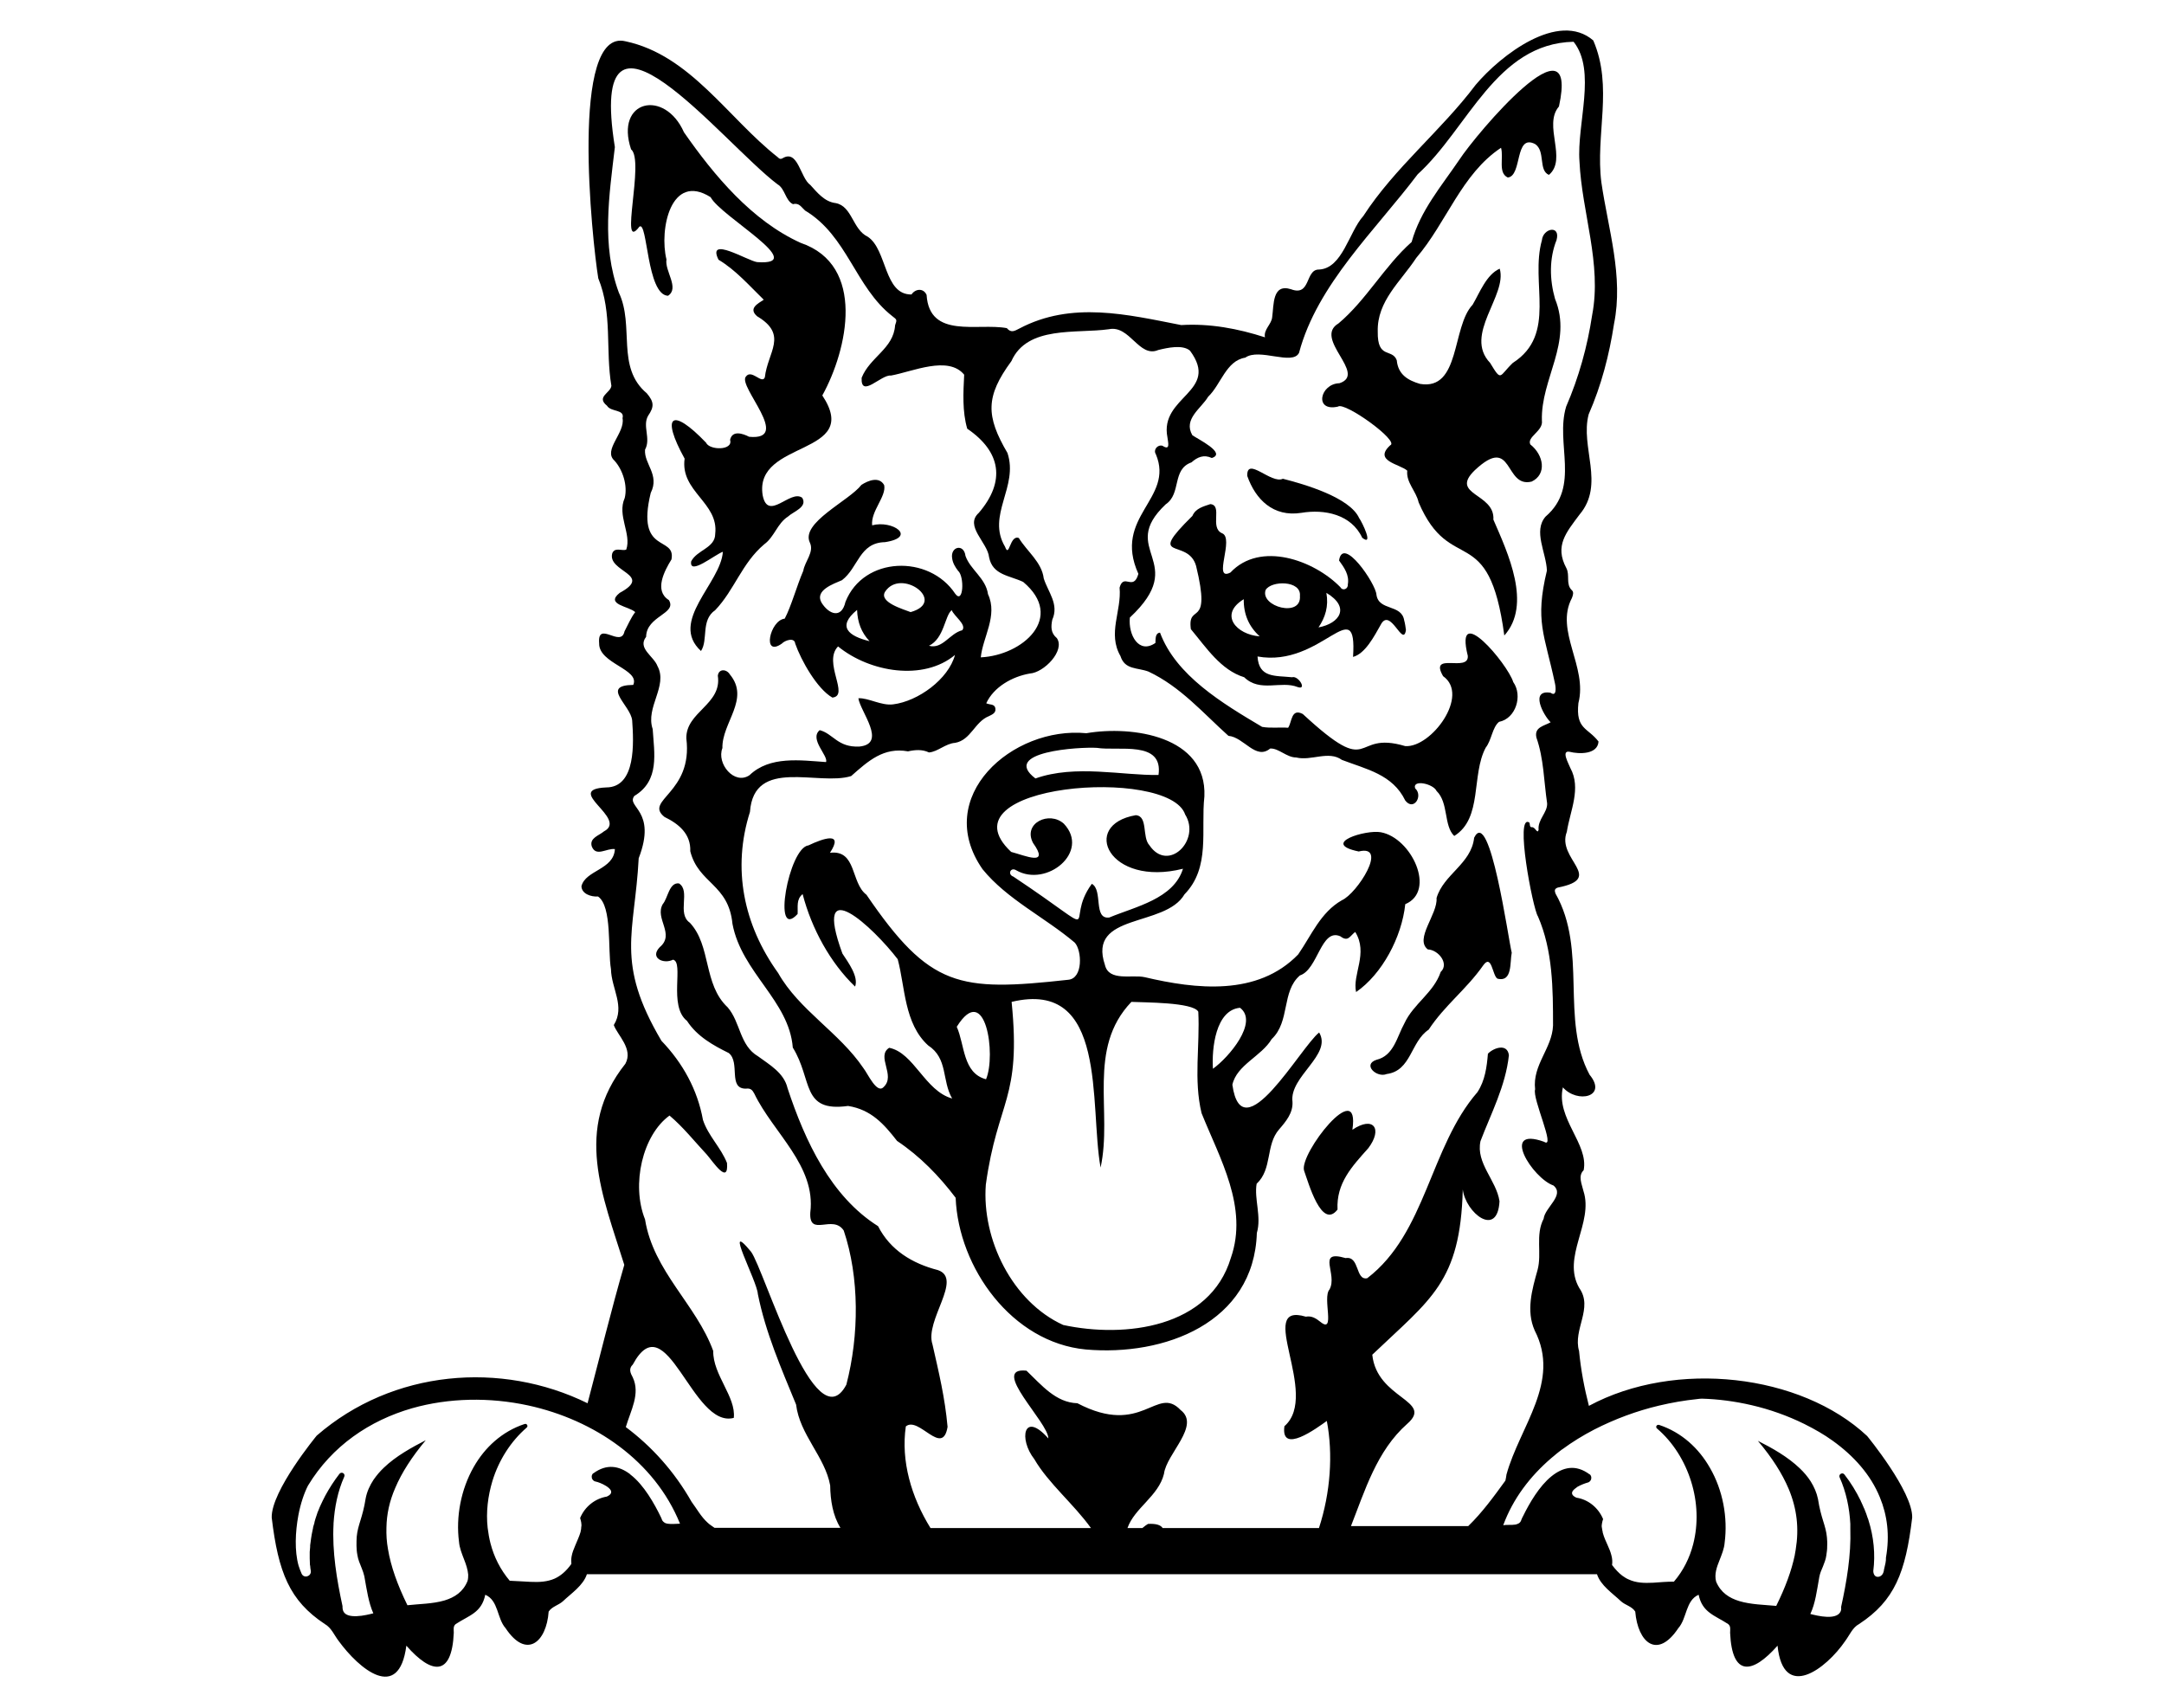 <?xml version="1.0" encoding="utf-8"?>
<!-- Generator: Adobe Illustrator 24.0.1, SVG Export Plug-In . SVG Version: 6.00 Build 0)  -->
<svg version="1.1" id="Layer_1" xmlns="http://www.w3.org/2000/svg" xmlns:xlink="http://www.w3.org/1999/xlink" x="0px" y="0px"
	 viewBox="0 0 990 781.2" style="enable-background:new 0 0 990 781.2;" xml:space="preserve">
<g>
	<g>
		<path d="M700.7,220.3c7-3.3,5.6-12.1-0.6-17c-1.7-3.5,6-6.1,5.3-10.9c-0.6-19.1,14.2-35.7,6-55.7c-2.5-8.8-2.7-18.4,0.7-26.9
			c1.9-7.1-6.2-5.4-6.7,0.1c-5.5,19.5,7.1,43-13.3,56.1c-6.4,6.1-5,8.9-10.4,0c-12.3-12.9,8-30.8,4.4-43.1
			c-6.1,2.7-9.1,10.9-12.4,16.5c-9.6,10.1-5.5,39.4-24.1,36.2c-5.4-1.6-10-4.2-10.6-10.8c-2.1-5.6-8.9-0.3-8.7-13.1
			c-0.4-14,10.6-23,17.6-33.7c13.9-16.2,20.7-38.4,38.8-50.4c1.3,4.5-1.5,11.5,3.1,13.6c6.7-0.7,3-20.2,12.5-15.3
			c4.8,3.2,1.4,12,6.3,14.1c8.6-7.2-2.8-22.7,4.6-31.3c9.5-43.6-37.9,12.6-45.6,24.4c-8.2,12.1-17.8,23.2-21.8,37.6
			c-12.4,11-20.7,26.5-33.4,37.2c-11.9,7,13.3,23.1,0.4,27.4c-8.9,0.2-11.8,13.2-0.7,10.7c3-2.4,28.4,15.9,23.9,17.7
			c-7.9,7.2,4.5,8.6,7.8,11.6c-0.6,5.4,4.1,9.4,5.2,14.5c14.6,34.1,32.1,7.8,39.2,60.9c12.7-14.1,1.7-37.6-5-53
			c0.8-12.2-20.3-11.2-8.5-22.6C692.5,198.4,688,223.4,700.7,220.3z"/>
		<path d="M327.2,244.2c0,6.5-8.3,7.3-11,12.6c-1,6.7,10.8-3.1,14.5-4.4c-0.9,14.3-24.8,31.9-10,45.4c3.4-5.2-0.2-14.1,6.5-18.7
			c8.8-9.2,12.2-21.5,22.4-30.1c4.7-3.4,6-9.6,10.9-12.7c2.4-2.3,9.1-4.3,6.5-8.6c-5.4-4-15.7,11.2-18.1-1.2
			c-4-25.5,45.8-17.7,27.3-45.6c11.6-21,20.1-59.6-9.9-69.8C344,101,326.7,80.3,312.9,60.5c-8.8-19.9-31.7-14.8-24.2,7.8
			c6.4,5.1-5.7,48,3.8,35.4c3.8-3,3.3,31.2,13.1,31.6c5.4-3.5-1.6-11.4-0.7-16.6c-3.4-13.7,2-40,20.2-28.5
			c4.7,8.9,45.6,31.4,21.3,29.7c-4.2-0.5-23.2-12.3-17.7-1.1c8,4.8,14.2,12,20.7,18.3c-2.7,1.8-7.2,4-3,7.6
			c14.3,8.5,4.8,16.3,3.5,27.9c-1.3,3.4-6.1-4-8.7-0.3c-3.7,4.5,21.4,29.4,1.5,27.5c-2.9-1.5-7.7-3.1-8.7,1.4c1.5,5-9.5,4.8-11,1.3
			c-15.7-16.4-20.8-12.6-9.8,7.3C311.1,224.9,328.9,229.9,327.2,244.2z"/>
		<path d="M629.7,272c-0.3-5-15.4-27.2-17.1-15.6c2.4,3.3,4.8,6.7,4,11c0.2,2-2.3,3.1-3.4,1.2c-12.1-12.4-36.7-21.2-50.3-6.7
			c-8.4,4.3,2.1-15.9-3.9-18c-5.7-2.6,0.5-12.8-5.3-13.3c-3.2,1.1-6.7,1.9-8.2,5.4c-21.7,21.4-2,9.7,1.7,22.9
			c7.2,29.5-4.1,16.3-2.4,28.9c7.1,8.5,13.7,18.7,24.4,22c7.3,7.1,16.8,1.4,24.5,4.5c4.4,1.5,0.3-5.4-2.6-4.5
			c-7.7-0.8-15.2,0.4-15.8-9.5c29.4,5.3,45.7-30.4,43.7,0.2c5.6-1.5,9.7-9.5,12.6-14.6c4.4-8.7,10.3,10.7,11.6,2.3
			c-0.2-1.5-0.4-3-0.8-4.4C641.2,276.2,630.7,279.6,629.7,272z M569,274.1c-0.1,6.8,2.3,12.5,7.3,17
			C565.6,290.3,557.5,281.1,569,274.1z M579,269.9c2.5-4.4,16.4-4.5,15.7,2.7C595.5,282.7,576.4,277.5,579,269.9z M603.2,287
			c3.1-4.6,4.7-9.6,3.6-15.8C617.9,277.8,612.9,285.2,603.2,287z"/>
		<path d="M674.4,383.2c-1.3,12-14,16.7-17.2,27.6c0.6,7.4-10.2,18.7-4,23.5c4.9,0.2,9.9,6.6,5.9,10.3c-3.2,9.5-12.5,14.6-16.6,23.5
			c-3.4,6.1-4.8,14.8-12.8,16.7c-6.6,2.2,0.2,8.4,4.7,6.5c11.3-1.5,10.9-14.8,19.2-20.3c7.2-11,17.3-18.5,24.8-29.2
			c4.1-6,4.3,4.6,6.7,5.9c6.9,1.7,5.6-7.6,6.5-11.9C690.1,430.1,681.6,368.5,674.4,383.2z"/>
		<path d="M618.7,516.8c3.7-24.9-24.5,11.1-22.1,18.7c2,5.5,8,27.2,15.3,17.8c-0.6-12.1,6.6-19.7,14.1-28.1
			C632.7,516.3,628.3,510.3,618.7,516.8z"/>
		<path d="M595.3,234.6c10.7-1.8,22.9,0.7,27.9,11.4c5.4,4.2,0-7.1-1.4-9c-4.3-9.5-25.1-15.5-34.9-18c-5.3,2.6-16.6-10.5-16.3-1.3
			C574.4,228.5,582.5,236.6,595.3,234.6z"/>
		<path d="M854.2,656.9c-30.3-28.4-87.7-35.1-127.3-13.8c-2.1-8.2-3.7-16.6-4.5-25.1c-2.9-9.9,6.6-19.6,0.1-28.8
			c-8.2-14.2,6.7-29.8,1.9-44.4c-0.7-3.1-2.6-6.9,0.1-9.5c2.4-12-12.8-23.8-9.5-37.9c6.6,7.5,20.6,4.4,12.2-5.8
			c-13.5-25.2-0.8-56.9-15.6-82.9c-0.5-1.4-0.4-2.2,1.1-2.7c21.9-4.3-0.8-13,4.1-25.5c1.5-9.6,6.7-19.9,1.6-29.2
			c-0.7-1.9-4.4-8.2-0.3-7.4c4.3,1.1,12.8,1.3,13.2-4.7c-4.9-6.4-10.5-5.5-9.2-17.6c4.3-16.6-10.9-33-3-48c0.5-1.2,1-2.8,0-3.6
			c-2.9-2.8-0.8-6.8-2.5-10.1c-5.5-10.2-0.1-16.3,6-24.5c11.8-13.9,0.2-30.9,4.2-45.9c5.8-13.2,9.4-27.1,11.6-41.4
			c4.4-21.7-2.7-43.3-5.8-64.7c-2.8-21.8,5.5-43.6-3.7-64.9c-15.9-13.7-42.3,6.7-53.8,20.3c-15.9,21.1-37,37.8-51.4,60
			c-6.6,7.3-9.5,24-20.3,24.5c-6.4-0.1-3.6,12.5-12.8,9c-8.6-2.7-7.8,7.1-8.6,12.8c-0.3,3.3-4,5.6-3.3,9.2
			c-12.4-4-25.2-6.4-38.3-5.6c-24.6-4.8-50.1-11.1-74.1,1.6c-2,1-3.7,2.2-5.7-0.2c-13.3-2.5-35.4,5.1-36.7-15.2
			c-1.4-3.2-5.1-2.9-6.9-0.2c-12.7,0.2-11.1-20.5-20-26.4c-7-3.3-7.1-14-14.7-15.4c-5.1-0.6-8.4-4.8-11.6-8.3
			c-4.6-3.2-5.6-16.5-12.7-12.2c-1.1,0.6-1.6,0.1-2.2-0.5c-22.7-17.8-40-46.7-69.6-53c-25.7-6.4-15.3,91.3-12.5,108.4
			c6.6,16.2,3.2,32.6,6,49.2c-0.4,3.3-7.1,5-2,9.1c1.8,3,8.2,1.5,7.1,5.7c1.3,6.7-9.1,14.6-3.7,19.4c3.8,4.2,6.1,11.4,4.7,17.1
			c-3.6,8,3.2,16.4,0.7,23.6c-1.9,0.8-5.2-1.3-6.4,1.7c-2.4,8.5,19,9.7,3.4,18.1c-6.8,5.4,4.3,6.1,7.1,8.8c-2,2.6-3.3,5.8-4.9,8.8
			c-1.6,7.8-12.5-5.3-11.6,5.5c-0.2,9.3,18.8,11.8,15.6,19c-15.1,0.2-1.2,9.3-0.5,16.2c0.7,9.9,1.9,30.7-11.9,30.7
			c-20,0.9,10.3,14.2-1,20.1c-2.2,1.9-6.7,3-5.6,6.8c1.9,5.1,6.8,0.8,10.6,1.3c-0.5,9.5-13.5,9.6-15.3,17c0.1,3.5,4.4,4.9,7.6,4.7
			c6.5,4.5,4.4,24.5,5.9,33.2c0.2,9,6.6,17,1.3,25.6c1.7,4.7,9,10.9,5.3,17.7c-23.8,29.9-10.4,60.3-0.5,92
			c-6,20.7-11.2,42.1-16.8,63.3c-39.5-19.4-89.1-15.4-123.9,14.8c0,0-20.9,25.3-20.6,37.5c3,25,8.1,38,24.3,48.7
			c3,1.7,4.3,5.1,6.3,7.7c9.4,12.9,27.6,28.2,31,2.2c11.5,13.1,20.8,14.4,21.7-5.9c0-1.4-0.4-3,0.9-4c6.1-4,11.8-5.1,13.5-13.4
			c6.1,2.6,5.3,10.8,9.3,15.3c9.5,14.3,18.7,6.5,19.7-7.6c1.5-2.3,4.5-2.9,6.5-4.7c3.9-3.7,9.3-7.2,11-12.4h462.1
			c1.7,5.2,7.1,8.7,11,12.4c2,1.8,5,2.3,6.5,4.7c1.2,14.2,10.1,22,19.7,7.6c4-4.5,3.3-12.7,9.3-15.3c1.7,8.2,7.4,9.4,13.5,13.4
			c1.3,1,0.9,2.6,0.9,4c0.9,20.3,10.2,18.9,21.7,5.9c2.6,25.5,22.2,10.7,31-2.2c2-2.7,3.3-6.1,6.3-7.7
			c16.3-10.7,21.3-23.6,24.3-48.7C875.1,682.3,854.2,656.9,854.2,656.9z M305.4,697c-0.5-0.1-1-0.2-1.4-0.5
			c-0.6-0.4-1.1-0.9-1.3-1.7c-0.1-0.2-0.2-0.4-0.3-0.7c-3-6.2-7.8-14.8-13.9-19.5c-0.1-0.1-0.2-0.1-0.2-0.2c0,0-0.1-0.1-0.1-0.1
			c-4.9-3.7-10.6-4.9-16.8-0.3c0,0,0,0,0-0.1c-0.5,0.5-0.7,1-0.7,1.6c0,0.5,0.1,0.9,0.4,1.3c0.3,0.4,0.7,0.8,1.3,0.9
			c1.1,0.2,3.2,1,4.8,2c1,0.6,1.8,1.3,2.2,2c0.5,1,0.2,2-1.8,2.9c-5.3,0.9-10,4.5-12.2,9.8c0.2,0.7,0.4,1.4,0.5,2
			c0.1,0.7,0.2,1.5,0,2.2c0,0,0,0.1,0,0.1c0,0,0,0,0-0.1c0,0,0,0.1,0,0.1c0,0.1,0,0.1,0,0.2c0,0.3-0.1,0.6-0.1,0.9
			c0,0.1-0.1,0.3-0.1,0.4c0,0.2-0.1,0.4-0.1,0.6c-0.6,2.1-1.6,4.1-2.4,6.1c-0.7,1.7-1.4,3.3-1.7,5.1c-0.2,1.1-0.2,2.2-0.1,3.4
			c-2.4,3.4-5,5.5-7.6,6.7c-3.4,1.5-7.1,1.7-11.2,1.5c-2.9-0.1-6.1-0.4-9.4-0.5c-4.3-5.1-7.2-10.9-8.8-17.1c-0.6-2.3-1-4.7-1.3-7.1
			h0c-0.8-7.2,0.1-14.5,2.2-21.5c2.9-9.4,8.3-18,15.7-24.4c0.2-0.2,0.3-0.4,0.3-0.6c0-0.2,0-0.3-0.1-0.5c-0.2-0.4-0.6-0.7-1.1-0.5
			c0,0-0.1,0-0.1,0c-10.3,3.4-18.2,10.7-23.3,19.7c-5.8,10.2-8.2,22.7-6.7,34.2c0.2,2.7,1.3,5.4,2.3,8c0.9,2.3,1.7,4.6,1.9,7h0
			c0,0.9,0,1.9-0.3,2.9c-2,5-5.9,7.5-10.5,8.9c-5.4,1.6-11.7,1.6-17,2.2c-4.6-9.4-7.6-17.8-8.9-25.7c-0.6-3.3-0.8-6.6-0.7-9.8h0
			c0.1-6.2,1.4-12.1,4-18.1c3-7.1,7.6-14.2,14-21.9c-6.4,3.3-13.7,7.3-19.2,12.6c-1.8,1.7-3.3,3.5-4.7,5.5c-1.7,2.6-3,5.4-3.6,8.5
			c-1.4,9-3.6,12-4.1,17.6c-0.1,1.2-0.1,2.6-0.1,4.1c0,0.6,0.1,1.3,0.1,2c0.1,0.7,0.1,1.4,0.3,2.2c0.3,2.1,1.2,4.1,2,6.1
			c0.5,1.2,0.9,2.4,1.2,3.7c0,0.2,0.1,0.4,0.1,0.6c1,5.5,1.8,11.4,4,16.3c-1.6,0.4-4.7,1.2-7.6,1.3c-2.6,0.1-5-0.3-6-2
			c-0.3-0.6-0.5-1.3-0.5-2.2c0-0.1,0-0.2,0-0.4c-2.6-12-4.8-25-4.1-37.5c0-0.1,0-0.3,0-0.4c0.5-7.4,1.9-14.6,4.9-21.3
			c0.6-1.4-1.2-2.5-2.2-1.3c0,0,0,0,0,0c-2.4,3.1-4.6,6.5-6.5,10c-0.8,1.5-1.5,3-2.2,4.5c-0.1,0.3-0.3,0.6-0.4,0.9
			c-0.2,0.5-0.4,1-0.6,1.5c-0.2,0.4-0.4,0.9-0.5,1.3c-0.3,0.9-0.6,1.8-0.9,2.7c0,0,0,0.1,0,0.1c-0.2,0.5-0.3,1-0.4,1.6
			c-0.1,0.4-0.3,0.9-0.4,1.3c-0.1,0.3-0.2,0.7-0.2,1c-0.1,0.6-0.3,1.2-0.4,1.9c-0.1,0.3-0.1,0.7-0.2,1c-0.1,0.6-0.2,1.2-0.3,1.9
			c0,0.3-0.1,0.5-0.1,0.8c-0.1,0.7-0.2,1.4-0.3,2.2c0,0.2,0,0.4,0,0.7c-0.1,0.8-0.1,1.5-0.2,2.3c0,0.1,0,0.2,0,0.3
			c0,0.9,0,1.7,0,2.6c0,0,0,0.1,0,0.1c0,0.9,0.1,1.9,0.1,2.8c0,0.2,0,0.3,0.1,0.5c0.1,0.8,0.1,1.6,0.3,2.4c0.3,2.5-3.1,3.6-4.2,1.3
			c-0.5-1.2-1-2.4-1.4-3.7c-1.9-6.8-1.5-15.4-0.1-23c1-5.4,2.7-10.3,4.4-13.6c11-18.2,28.2-29.8,47.6-35.4
			c16.9-4.8,35.5-5.1,53.1-1.3c30.3,6.6,57.9,25.4,69.5,54.1C309.5,697,307.2,697.3,305.4,697z M617.7,699
			c6.8-17.3,12.1-35.3,26.1-47.7c12.3-10.7-13.9-11.3-16-31.6c26.7-25.5,40.3-33.1,41.4-75.6c1.3,10.7,15.9,22.4,16.8,5.4
			c-1.4-9.6-10.9-17.4-8.7-27.5c4.7-12.4,11.5-25.2,13-39.3c-0.7-5.6-7-3.4-9.6-0.7c-0.5,6-1.3,12.3-4.8,17.6
			c-21.8,25.1-23.4,64.4-50.4,85.1c-5.5,1.2-3.4-10.3-9.9-9.2c-13.7-4-3.4,7.3-7.4,14.4c-3.3,3.7,2.9,20.5-4.1,14.8
			c-2-1.6-4-2.9-6.7-2.4c-23.5-7,6.8,35.7-9.8,50.1c-1.8,13.2,14.9,0.8,19.4-2.4c2.9,15.1,1.7,32.8-3.6,49h-71.5
			c-0.9-1.4-3-2.1-6.7-1.9c-0.6,0.3-1.5,1-2.6,1.9h-6.8c3.2-9.2,14.2-14.6,16.7-24.8c1.1-9.2,16.9-22.1,7.6-29.2
			c-11-11.6-17.4,12.5-47.2-3.1c-9.9-0.3-16.4-8.3-23.3-14.9c-17.1-1.8,10.1,23.7,10,31c-11.3-12.8-13.7,0.2-6.4,9.5
			c6.3,10.9,18.1,20.6,25.9,31.5h-73.4c-8.8-14.2-13.6-30.7-11.3-46.5c5.9-4.9,16.8,14.2,19.1,0.2c-1.2-13.4-4-24.9-6.9-37.7
			c-3.7-11,14.1-30,2.5-34c-11.7-3-21.8-9.1-27.4-20.1c-21.6-13.6-33.4-38.9-41.4-63.1c-1.6-7-8.2-10.7-13.5-14.6
			c-8.5-5-8-15.6-13.9-22.4c-11.3-10.6-7.4-28.1-17.3-38.7c-6.1-4.2,0.5-14.6-5-18c-4.5-0.5-5,6.7-7.4,9.5
			c-3.8,6.6,5.8,13.7-1.4,19.7c-4.7,4.9,1.8,7.9,6.1,5.7c5.2,1.1-2.3,21.2,6.4,28c4.6,7.1,12,11.2,19.1,14.7
			c5.4,4.3-0.5,16.3,7.8,16.3c2.2-0.3,3,0.6,3.9,2.3c8.6,17.9,28.3,33,25.6,54.4c-0.6,11.5,10.3,0.6,15.3,8.2
			c7.2,21.4,7.1,47.8,1.2,70.5c-14.2,26.9-37.5-52.5-43.6-60.8c-13.1-15.9,2.8,13.4,3.1,19.3c3.6,17.9,10.7,34,17.5,50.6
			c1.7,13.9,13.2,23.8,15.6,37c0.1,6.8,1.2,13.8,4.7,19.4h-57.6c-1.1-0.8-2.3-1.5-3.2-2.4c-3-2.7-4.9-6.3-7.3-9.5
			c-7.9-13.9-18.2-25.3-30.1-34.2c2.3-7.7,6.7-15.2,3.2-22.7c-1.1-2-2-4,0-5.9c15.5-28.8,27.1,29.5,46.2,24.4
			c1.1-9.6-9.6-19.7-9.4-30.6c-7.7-21.2-27.4-36.4-31.2-60.2c-6.4-16-1.1-38.6,11.2-47.5c6.2,5.2,11.5,11.9,17.1,17.9
			c2.7,3.1,10,14.2,9.2,3.8c-2.8-7.1-8.6-12.4-11-19.7c-2.5-13.8-9.2-26-19-36.2c-21.3-36.1-12.2-49.1-10.4-83.5
			c8.5-22-5.9-23.3-2-28.5c11.7-7,9.1-19.6,8.4-30.6c-3.4-10,7.1-19.7,2.2-28.8c-1.7-4.6-9.3-8.1-5.2-13.4
			c0.1-9.6,14.3-10.5,10.4-16.8c-6.9-4.3-2-13.4,1.2-18.6c2.1-11.1-16.4-2-9.5-30.4c4.2-8.4-3.1-13.2-2.6-19.8
			c2.8-5.1-1.3-10.8,1.4-15.5c2.9-4.2,2.7-6.4-0.6-10.3c-14.2-11.9-5.5-30.8-12.8-46.1c-8-21.7-4.4-44.4-1.8-66.5
			c-13.1-81.5,49.3-1.9,74.4,17c3.5,2,3.6,7.5,7.1,9.1c2.8-0.8,3.9,1.5,5.5,2.9c19.4,11.6,22.9,35,39.9,48.3
			c2.2,1.7,2.2,1.6,1.3,4.2c-0.7,10.7-11.5,14.5-15.3,24c-0.5,9.7,9-1.6,13.4-1c9.9-1.8,26.2-9.3,33.5-0.4
			c-0.4,8.2-0.9,16.8,1.4,24.7c15.4,10.5,17.7,24,5.3,38.5c-6.7,6,4,13.5,4.7,20.3c1.6,8.2,9.3,8.3,15.6,11.3
			c19.4,16.3-0.3,33.6-19.4,34.5c0.9-9.2,7.9-19.1,3.3-28.9c-1-7.3-8.1-11.2-10.3-17.5c-0.7-5.8-7-4.3-6.1,1.1
			c0.3,2.2,1.4,4,2.7,5.7c3,2.5,2.5,15.6-1.3,10.5c-11.9-18-41.9-17.2-50.2,3.7c-1.8,8-7.7,5.7-11,0.3c-3.1-5.6,5.5-8.5,9.4-10.2
			c7.5-5.7,7.9-17.2,19.7-17.4c14.9-2.3,3.4-10.2-5.9-7.7c-0.7-6.5,6.6-13.2,5.5-18.4c-2.3-4.1-7.3-2.1-10.4-0.1
			c-5.6,7.3-27.9,17.3-23.6,26.4c2.1,4.3-2.3,8.6-3,12.9c-2.9,6.7-5.6,16.5-8.5,21.9c-6.8,0.7-10.5,17.9-1.3,11.4
			c1.4-1.5,5.8-3,6.1,0c2.7,7.7,10,20.7,17,24.7c8.1-0.8-4.5-16.1,2.6-23.4c14.6,11.9,39.1,15.9,53.5,3.9
			c-3,11.1-16.9,21.2-28.3,22.6c-5.4,0.7-11.2-3-15.9-2.8c0.8,6,13.3,20.8,0.5,22.1c-10,0.5-12-5.9-18.2-7.5
			c-4.9,4.1,4.1,11.8,2.9,14.6c-11.7-0.8-25.7-2.9-35,6c-6.9,4.7-15.2-5.3-12.4-12.4c-0.3-11.6,12.8-22.4,3.4-33.7
			c-1.5-2.5-5.1-2.7-5.5,0.6c2,13.2-14.7,16.5-14.4,28.7c3.1,25.1-19.6,28.2-10,35.9c6.6,3.2,12.1,7.8,11.8,15.7
			c3.8,14.9,17.5,14.9,19.3,33.2c4.2,22.3,25.9,35.1,27.6,56.6c9.2,14.8,3.7,29.7,25.3,26.7c10.6,1.7,16.4,8.3,22.4,16
			c10.6,7.1,19.2,16,26.8,26c1.3,32.1,25.8,66.2,59.5,69.4c35.9,3.2,77-12.1,78.3-53.3c2.2-7.5-1.3-15.6-0.1-22.5
			c7.3-6.8,4-17.7,10.3-24.9c3.1-3.6,6.4-7.5,6.1-12.6c-1.5-11.6,18.3-21.5,12.2-31.7c-8.6,6.8-35.3,55.2-39.7,23.9
			c2-9.1,13.3-13,18-20.9c8.5-8,4.4-21.8,12.9-29.1c8.3-2.7,9.6-21.8,18.5-17.9c3.6,2.7,4.3-0.1,6.8-2c6.1,9.8-1.4,19.4,0.4,27.5
			c11.9-8.2,20.9-25.1,22.5-40.2c14.3-6,2.8-30.4-11.2-32.9c-6.7-1.3-28,5.1-10.1,8.8c13.8-3.4-0.8,19.3-7.7,22.3
			c-9.8,5.6-13.9,16-20,24.8c-18.6,19.2-46.8,15.9-70.2,10.4c-5.8-1.3-16.4,2.1-18.2-5.6c-8.1-24,27.5-17,36.4-32.3
			c12-12.3,7.4-29.4,9.1-44.8c1.2-27.6-33-32.5-54-28.9c-33.9-3.3-70.5,29.1-47.5,62.2c11.2,13.8,28.5,22,42.2,33.6
			c3.3,3.6,3.9,16.5-3.1,17c-49.9,5.5-63.2,3.6-92.2-38.9c-7.3-5.5-4.4-20.7-16.7-19.2c6.5-9.9-3.1-6.6-9.8-3.4
			c-9.1,1-16.8,44.2-5,31.4c0.2-3.3-0.7-6.7,2.3-9.1c4.1,15.8,12.7,31.5,24,42.3c1.7-4.6-3.2-11.1-5.8-15.1
			c-14.1-38.5,14.4-11.7,25.3,2.6c3.4,12.6,2.9,29.4,13.9,39.4c9.2,6,6.2,16,11,24.3c-12.5-3.5-17.4-20.9-28.8-23.2
			c-6.1,3.9,3.1,12.6-2.5,17.9c-3.1,3.5-7.3-6.1-9.3-8.6c-11-16.3-29.4-26.5-39-43.5c-15.9-22.1-21.1-47.9-12.9-73.7
			c1.8-25.2,31.4-11.7,46.3-16.4c7.9-7,14.9-13.3,26-11.3c3.2-0.7,6.5-1,9.6,0.5c4-0.3,7.6-4.1,12-4.4c7.2-1.3,8.9-9.6,15.4-12.2
			c1.4-0.7,3.2-1.4,3-3.3c-0.2-2.5-2.7-1.8-4.2-2.6c3.4-7.4,11.8-12.2,19.9-13.6c6.5-0.4,16.3-10.5,12.4-16.2
			c-2.9-2.4-2.7-5.3-2.1-8.4c3.2-7.1-1.9-12.6-3.9-18.9c-0.9-7.5-7.7-12.4-11.4-18.5c-4.2-1.6-4.3,9.5-6.3,4
			c-8.6-14.4,6.3-27.4,1.1-42.9c-9.9-16.9-10.1-25.8,1.8-42c7.3-16.4,29.7-12.5,44.6-14.6c9.6-2,13.8,13.3,22.6,9.5
			c4.1-1,11.1-2.6,14.5,0.3c14,18.9-14.1,20.8-10.3,39.7c0.3,2.4,1.4,6.2-2.3,3.8c-2.3-0.6-4.3,1.9-3,3.9c8.6,20.5-19.9,28.4-8,54.7
			c-2.3,8.2-6.7-0.6-8.6,6.3c1,10.7-5.6,20.9,0.4,31.3c2,6.4,7.8,5.2,12.8,7.1c14.7,6.9,25.2,19.2,36.6,29.4
			c7.1,0.6,12.5,11.3,19.1,5.8c3.9-0.2,7.5,4.1,11.9,4.1c6.9,1.7,14.8-3.3,20.9,1.1c11.2,4.3,23.2,6.6,29,18.6
			c3.9,5,8.3-2.2,4.5-5.6c-1.3-4.2,8.3-2.1,9.8,1.2c5.6,5.4,3.2,15.9,8.1,20.6c13.1-8.1,7.7-27.9,14.4-40.4c2.7-3.4,3-9.3,6.1-11.8
			c7.7-1.5,10.9-12,6.5-18.2c-2.6-8.4-27.1-37.4-20.8-12c0.6,7.8-17.9-2.1-11.3,9.3c12.4,8.7-5.4,32.8-17.3,32
			c-25.1-7.5-13.8,15.9-46.9-14.7c-5.4-2.8-4.9,3.8-6.7,6.3c-3.8-0.3-8,0.3-11.9-0.4c-18.2-10.8-39.4-23.5-46.7-43.1
			c-2.3,0.2-2,3-2.1,4.7c-7.6,5.3-12.5-3.7-11.7-11.6c27.7-25.9-6-30.6,16.4-51.8c7.3-4.9,2.7-16,11.8-19.2c2.7-2.4,5.6-3.7,9.3-2
			c6.9-2.2-6.5-8.7-8.9-10.4c-4.3-7.4,4.1-12.3,7.2-17.6c5.9-5.6,8.2-16.5,17-17.9c6.4-4.6,21.6,3.8,24.6-2.2
			c8.3-31.3,35-56.1,54.3-81.7c23-20.9,35.8-59.8,71.3-60.6c10.6,13.3,1.4,37.6,2.7,54.8c1.1,23.4,10.3,46.8,5.8,70.2
			c-2.2,14.5-6.1,28.5-11.9,41.9c-5.1,16.9,6.7,36.5-9.4,50.3c-5.8,6.6,0.3,16.5,0.6,24.7c-5.6,23.3-1.1,29,3.7,51.7
			c0.4,1.8,0.8,6.2-2,4.2c-9.6-1.6-3.4,10.2,0,13.5c-3,1.7-7.6,2.2-6.5,7c3.4,9.7,3.4,20,4.9,30.1c0.2,4.2-4.4,7.4-3.9,12.1
			c-0.6,2.2-1.5-1.5-3.2-1.2c-1,0-0.7-1.4-1-2.1c-6.9-4.6,1.6,39.6,3.9,42.9c6.8,15.6,6.9,33.1,6.9,49.9c-0.4,10.5-9.5,18-8.2,29.2
			c-1.4,4.2,9.7,27.6,4.1,24c-20.3-7.3-5.4,16.6,4.3,20c5.3,4.4-3.9,10-4.5,15.2c-3.9,7.5-0.7,15.8-2.8,23.5
			c-2.5,8.9-5.3,18.6-1.3,27.6c12.1,23.5-6.8,43.8-12.9,65.9c-0.1,0.9-0.3,1.9-0.5,2.8c-5.3,7.3-10.6,14.6-17,20.8H617.7z
			 M440.2,288.3c-5.7,1.4-9,8.8-15.2,7.1c7-3.4,7.2-13.8,10.4-16.3C436.4,281.8,442.4,285.8,440.2,288.3z M416.6,280
			c-3.3-1.3-14.6-4.5-11.7-9.3C412.2,259.5,433.6,275.2,416.6,280z M397.8,293.3c-9.5-2.3-15.1-6.6-5.7-14.3
			C392.3,284.7,394.1,289.4,397.8,293.3z M462.8,458.3c44.2-10.6,35.5,47.1,40.7,75.8c5.6-25.6-6.4-54.4,14.1-75.8
			c5.5,0.3,28.3,0.1,30.6,4.5c0.8,15.5-2.2,31.1,1.5,46.4c8.3,20.7,21.5,43.1,13.4,66.2c-9.6,32-48.4,36.8-76.7,30.7
			c-23.3-10.6-37.3-39.2-35.4-64.2C456.4,503,467.3,503.2,462.8,458.3z M486.7,376.8c-6.6-6-18.9-0.3-14.1,8.8
			c7.8,10.9-3.5,5.8-10,4.1c-33.1-31,72.2-39.3,79.6-17.1c7.3,11.7-7.8,26.8-16.4,14c-3.4-3.7-0.5-13.3-6.2-13.7
			c-25.6,4.4-12.3,33,21.6,24.5c-4.3,13.8-21.7,17.3-33.7,22.3c-7.5,1-2.8-12.6-8-15.4c-13.5,18.4,8.1,26-35.9-3.3
			c-2.8-1-1.3-4.5,1.3-2.9C478.8,406.1,498.9,389.7,486.7,376.8z M501.8,342.1c9.8,1.6,30.5-3.6,28.2,12.4
			c-16.5,0.3-38-4.9-56.3,1.6C457.5,343.8,494,341.6,501.8,342.1z M567.3,461c8.6,6.5-5.1,22.7-12.4,27.9
			C554.3,479.7,556.1,462,567.3,461z M451.1,493.7c-10.7-2.8-9.7-15.8-13.4-24C450.9,448.5,455.8,482.6,451.1,493.7z M861.9,718
			c0,0.2-0.1,0.5-0.1,0.7c-0.2,0.8-0.5,1.4-0.9,1.8c-0.5,0.5-1.1,0.8-1.7,0.8c-1.1,0.1-2.1-0.7-2.2-2.6c1-7.8,0.2-15.7-2.2-23.3
			c-0.1-0.4-0.2-0.7-0.4-1.1c-0.2-0.6-0.4-1.2-0.6-1.8c-0.2-0.6-0.5-1.2-0.7-1.8c-0.1-0.3-0.2-0.6-0.4-0.9c-0.2-0.5-0.4-0.9-0.6-1.4
			c-0.2-0.4-0.4-0.9-0.6-1.3c-0.1-0.2-0.2-0.3-0.2-0.5c-2.1-4.3-4.6-8.4-7.5-12.1c0,0,0,0,0,0c-0.9-1.2-2.8-0.1-2.2,1.3
			c3,6.7,4.5,13.9,4.9,21.3c0,0.1,0,0.3,0,0.4c0,0.3,0,0.6,0,0.9c0,0.3,0,0.6,0,1c0.4,11.9-1.7,24.3-4.2,35.6c0,0.1,0,0.2,0,0.4
			c0.1,0.9-0.1,1.6-0.5,2.2c-1,1.6-3.4,2.1-6,2c-2.9-0.1-6-0.9-7.6-1.3c2.3-4.8,3-10.8,4-16.3c0-0.2,0.1-0.4,0.1-0.6
			c0.3-1.7,1-3.3,1.7-4.9c0.6-1.6,1.3-3.2,1.5-4.9c0.1-0.8,0.2-1.5,0.3-2.2c0.1-0.7,0.1-1.4,0.1-2c0.1-1.6,0-2.9-0.1-4.1
			c-0.5-5.6-2.7-8.5-4.1-17.6c-0.6-2.9-1.8-5.6-3.3-8c-1.4-2.2-3.1-4.2-5-6c-5.5-5.3-12.8-9.4-19.2-12.6c6.5,7.7,11.1,14.9,14.1,22
			c3.8,9.1,4.8,18.1,3.2,27.8c-0.1,0.8-0.3,1.5-0.4,2.3c0,0,0,0.1,0,0.1c-1.5,7.2-4.3,14.8-8.5,23.3c-5.3-0.5-11.6-0.6-16.9-2.2
			c-4.6-1.4-8.5-3.9-10.6-8.9c-0.9-3.4,0.3-6.7,1.6-9.9c1-2.6,2.1-5.2,2.3-7.9c1.5-11.5-0.8-24-6.7-34.2c-5.1-9-13-16.3-23.3-19.7
			c0,0-0.1,0-0.1,0c-0.5-0.1-0.9,0.1-1.1,0.5c-0.1,0.1-0.1,0.3-0.1,0.5c0,0.2,0.1,0.4,0.3,0.6c7.4,6.3,12.8,15,15.7,24.4
			c2.9,9.3,3.3,19.3,0.9,28.6c-1.6,6.2-4.5,12.1-8.8,17.1c-3.4,0-6.5,0.3-9.5,0.5c-4.1,0.2-7.8,0.1-11.2-1.5c-1-0.4-1.9-1-2.9-1.7h0
			c-1.6-1.2-3.1-2.8-4.7-4.9c0.2-1.5,0.1-3-0.3-4.4c-0.4-1.6-1-3.1-1.7-4.6c-0.8-1.8-1.7-3.7-2.2-5.6c-0.1-0.2-0.1-0.4-0.1-0.6
			c0-0.1-0.1-0.3-0.1-0.4c-0.1-0.4-0.1-0.7-0.2-1.1c0,0,0-0.1,0-0.1c0,0,0,0,0,0.1c0,0,0-0.1,0-0.1c0-0.2-0.1-0.4-0.1-0.5
			c-0.1-0.6,0-1.2,0.1-1.8c0.1-0.7,0.3-1.3,0.5-1.9c-2.2-5.3-6.9-9-12.2-9.8c-2-0.9-2.3-1.9-1.8-2.9c0.4-0.7,1.3-1.4,2.3-2.1
			c1.6-0.9,3.5-1.6,4.6-1.9c0.6-0.1,1-0.5,1.3-0.9c0.3-0.4,0.4-0.8,0.4-1.3c0,0,0-0.1,0-0.1c0-0.3-0.1-0.6-0.2-0.8
			c-0.1-0.3-0.3-0.5-0.5-0.7c0,0,0,0.1,0,0.1c-6.5-4.9-12.4-3.3-17.5,0.8c-5.6,4.5-10.1,12.3-13,18.2c-0.3,0.6-0.6,1.1-0.8,1.7
			c-0.2,0.8-0.7,1.4-1.3,1.7c-0.4,0.2-0.9,0.4-1.4,0.5c-1.8,0.3-4.2,0-5.6,0.3c4.5-12.2,12.3-22.4,22.1-30.8
			c0.4-0.3,0.7-0.6,1.1-0.9c0.4-0.4,0.9-0.7,1.3-1.1c0.8-0.6,1.5-1.2,2.3-1.8c0.1,0,0.1-0.1,0.2-0.1c4.6-3.4,9.5-6.4,14.7-9.1
			c0,0,0,0,0,0c9.4-4.8,19.4-8.5,29.5-10.9c5.9-1.4,11.7-2.4,17.5-3c0.7-0.1,1.5-0.2,2.2-0.2c7.3,0.2,15.1,1.2,22.8,3
			c8.2,1.9,16.4,4.8,24.1,8.6c4.6,2.3,9,4.8,13,7.7c9.6,6.9,17.3,15.5,21.5,25.8c3.4,8.2,4.6,17.4,2.8,27.6
			C862.9,714,862.4,716,861.9,718z"/>
	</g>
</g>
</svg>
